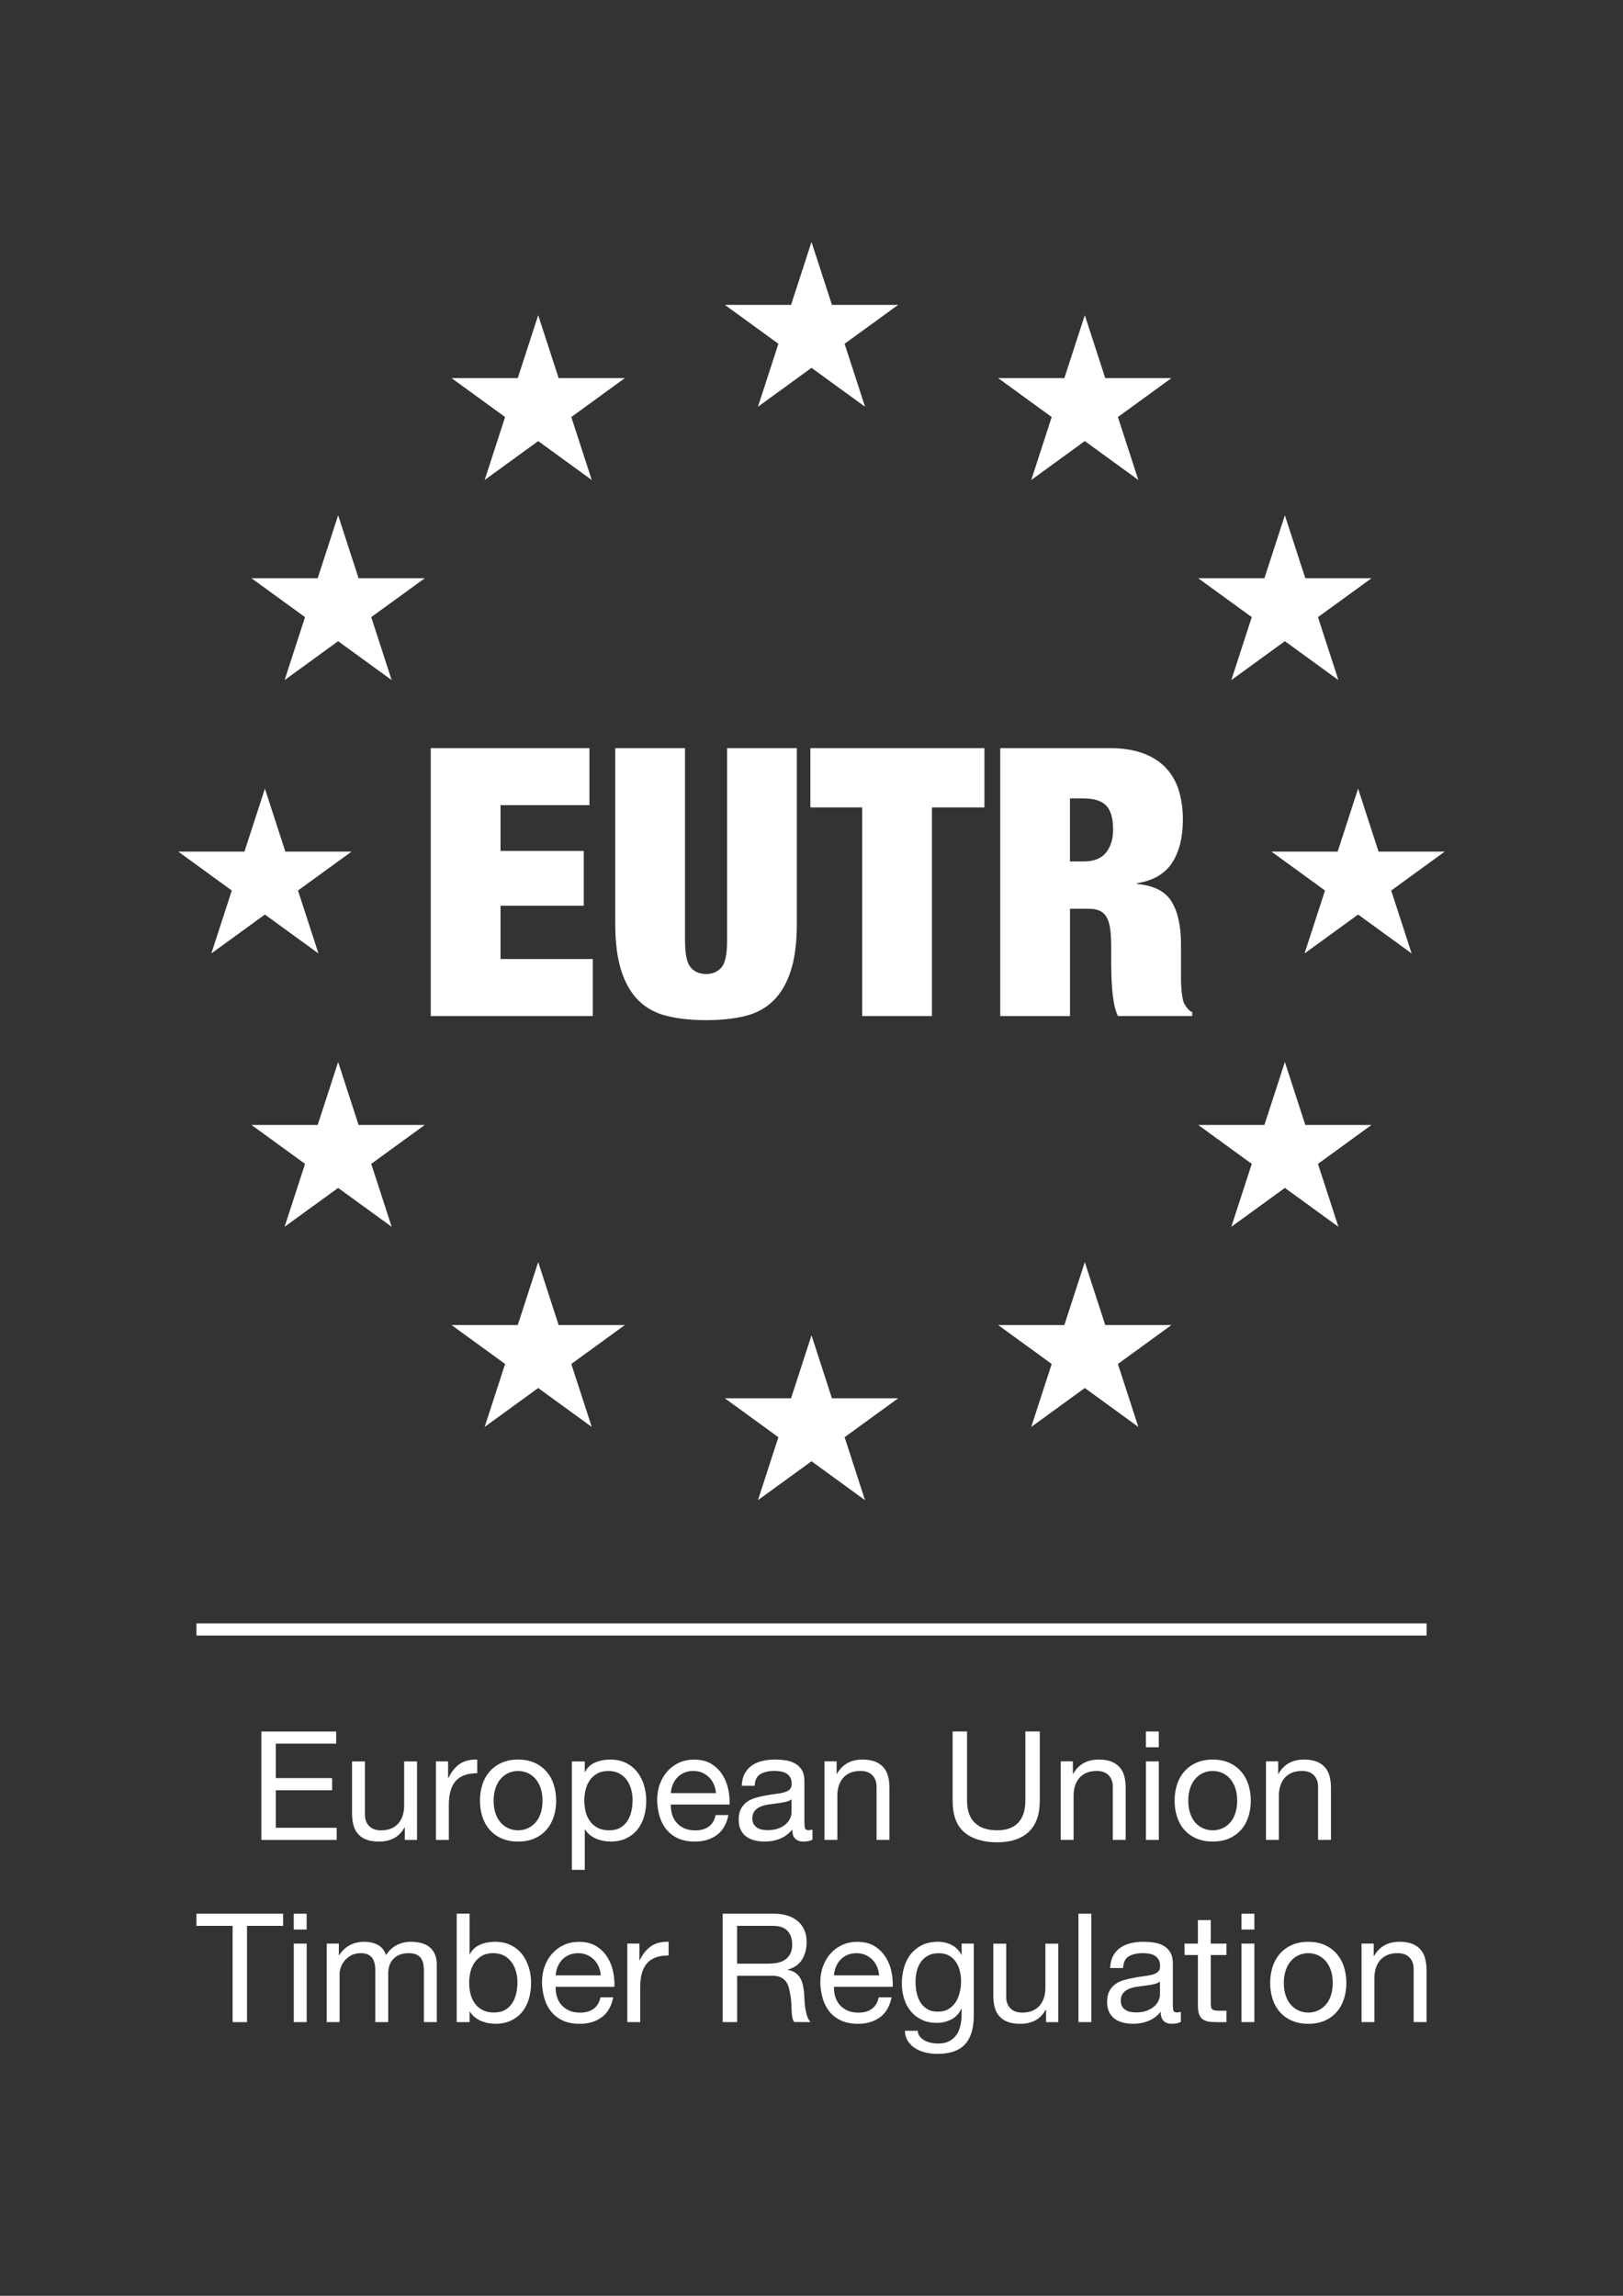 <?xml version="1.0" encoding="UTF-8"?>
<svg id="Modo_de_aislamiento" xmlns="http://www.w3.org/2000/svg" version="1.1" viewBox="0 0 595.28 841.89">
  <rect x="0" y="0" width="595.28" height="841.89" fill="#333333" stroke="none"/>
  <!-- Generator: Adobe Illustrator 29.8.1, SVG Export Plug-In . SVG Version: 2.1.1 Build 2)  -->
  <defs>
    <style>
      .st0 {
        fill: #fff;
      }
    </style>
  </defs>
  <g>
    <polygon class="st0" points="297.64 88.72 290.14 111.8 265.86 111.8 265.86 111.8 285.5 126.07 278 149.16 297.64 134.89 317.28 149.16 309.78 126.07 329.42 111.8 305.14 111.8 297.64 88.72"/>
    <polygon class="st0" points="305.14 512.77 297.64 489.68 290.14 512.77 265.86 512.77 285.5 527.04 278 550.13 297.64 535.86 317.28 550.13 309.78 527.04 329.42 512.77 305.14 512.77"/>
    <polygon class="st0" points="97.16 335.37 116.8 349.64 109.3 326.56 128.94 312.29 104.66 312.29 97.16 289.2 89.66 312.29 65.38 312.29 85.02 326.56 77.52 349.64 97.16 335.37"/>
    <polygon class="st0" points="197.4 115.58 189.9 138.66 165.62 138.66 185.26 152.93 177.76 176.02 197.4 161.75 217.04 176.02 209.54 152.93 229.18 138.66 204.9 138.66 197.4 115.58"/>
    <polygon class="st0" points="124.02 188.96 116.52 212.05 92.24 212.05 111.88 226.31 104.38 249.4 124.02 235.13 143.66 249.4 143.66 249.4 143.66 249.4 136.16 226.31 155.8 212.05 131.52 212.05 124.02 188.96"/>
    <polygon class="st0" points="131.52 412.53 124.02 389.44 116.52 412.53 92.24 412.53 111.88 426.8 104.38 449.88 124.02 435.62 143.66 449.88 136.16 426.8 155.8 412.53 131.52 412.53"/>
    <polygon class="st0" points="204.9 485.91 197.4 462.82 189.9 485.91 165.62 485.91 185.26 500.18 177.76 523.27 197.4 509 217.04 523.27 209.54 500.18 229.18 485.91 204.9 485.91"/>
    <polygon class="st0" points="529.9 312.29 505.62 312.29 498.12 289.2 490.62 312.29 466.34 312.29 485.98 326.56 478.48 349.64 498.12 335.37 517.76 349.64 510.26 326.56 529.9 312.29"/>
    <polygon class="st0" points="397.88 115.58 390.38 138.66 366.1 138.66 385.74 152.93 378.24 176.02 397.88 161.75 417.52 176.02 410.02 152.93 429.66 138.66 405.38 138.66 397.88 115.58"/>
    <polygon class="st0" points="459.12 226.31 451.62 249.4 471.26 235.13 490.9 249.4 483.4 226.31 503.04 212.05 478.76 212.05 471.26 188.96 463.76 212.05 439.48 212.05 459.12 226.31"/>
    <polygon class="st0" points="478.76 412.53 471.26 389.44 463.76 412.53 439.48 412.53 459.12 426.8 451.62 449.88 471.26 435.62 490.9 449.88 483.4 426.8 503.04 412.53 478.76 412.53"/>
    <polygon class="st0" points="405.38 485.91 397.88 462.82 390.38 485.91 366.1 485.91 385.74 500.18 378.24 523.27 397.88 509 417.52 523.27 410.02 500.18 429.66 485.91 405.38 485.91"/>
  </g>
  <g>
    <path class="st0" d="M216.19,274.35v20.91h-32.61v16.79h30.54v20.09h-30.54v19.54h33.85v20.91h-59.44v-98.24h58.2Z"/>
    <path class="st0" d="M251.27,345.21c0,4.77.69,7.96,2.06,9.56,1.38,1.61,3.26,2.41,5.64,2.41s4.26-.8,5.64-2.41c1.38-1.6,2.06-4.79,2.06-9.56v-70.86h25.59v64.39c0,6.88-.74,12.61-2.2,17.2-1.47,4.59-3.6,8.26-6.4,11.01-2.8,2.75-6.26,4.63-10.39,5.64-4.13,1.01-8.9,1.51-14.31,1.51s-10.07-.51-14.24-1.51c-4.17-1.01-7.66-2.89-10.46-5.64-2.8-2.75-4.93-6.42-6.4-11.01-1.47-4.59-2.2-10.32-2.2-17.2v-64.39h25.59v70.86Z"/>
    <path class="st0" d="M297.23,296.09v-21.74h63.84v21.74h-19.26v76.5h-25.59v-76.5h-18.99Z"/>
    <path class="st0" d="M406.89,274.35c4.86,0,9.01.64,12.45,1.93,3.44,1.29,6.24,3.1,8.39,5.43,2.15,2.34,3.71,5.11,4.68,8.32.96,3.21,1.44,6.7,1.44,10.46,0,6.6-1.33,11.93-3.99,15.96-2.66,4.04-6.93,6.51-12.8,7.43v.28c6.14.55,10.36,2.71,12.66,6.47,2.29,3.76,3.44,8.94,3.44,15.55v12.38c0,1.38.05,2.68.14,3.92.09,1.24.23,2.36.41,3.37.18,1.01.41,1.79.69,2.34.37.55.73,1.08,1.1,1.58.37.51.96.99,1.79,1.44v1.38h-27.24c-.64-1.28-1.12-2.8-1.44-4.54-.32-1.74-.55-3.48-.69-5.23-.14-1.74-.23-3.42-.28-5.02-.05-1.6-.07-2.91-.07-3.92v-6.6c0-2.75-.14-5.04-.41-6.88-.28-1.83-.76-3.28-1.44-4.33-.69-1.05-1.56-1.79-2.61-2.2-1.06-.41-2.36-.62-3.92-.62h-6.74v39.35h-25.59v-98.24h40.04ZM397.53,315.9c3.67,0,6.37-1.08,8.12-3.23,1.74-2.15,2.61-4.98,2.61-8.46,0-4.13-.85-7.06-2.55-8.81-1.7-1.74-4.47-2.61-8.32-2.61h-4.95v23.11h5.09Z"/>
  </g>
  <g>
    <path class="st0" d="M123.31,634.95v4.46h-22.16v12.64h20.66v4.46h-20.66v13.75h22.33v4.46h-27.62v-39.76h27.45Z"/>
    <path class="st0" d="M148.48,674.71v-4.57h-.11c-1,1.78-2.28,3.09-3.84,3.93-1.56.84-3.4,1.25-5.51,1.25-1.89,0-3.47-.25-4.73-.75s-2.28-1.21-3.06-2.14c-.78-.93-1.33-2.03-1.64-3.31-.32-1.28-.47-2.7-.47-4.26v-18.93h4.73v19.49c0,1.78.52,3.19,1.56,4.23,1.04,1.04,2.47,1.56,4.29,1.56,1.45,0,2.7-.22,3.76-.67,1.06-.44,1.94-1.08,2.65-1.89.7-.82,1.23-1.77,1.59-2.87.35-1.1.53-2.29.53-3.59v-16.26h4.73v28.79h-4.46Z"/>
    <path class="st0" d="M164.35,645.92v6.07h.11c1.15-2.34,2.56-4.07,4.23-5.18s3.79-1.63,6.35-1.56v5.01c-1.89,0-3.51.26-4.85.78-1.34.52-2.41,1.28-3.23,2.28-.82,1-1.41,2.22-1.78,3.65s-.56,3.07-.56,4.93v12.81h-4.73v-28.79h4.46Z"/>
    <path class="st0" d="M176.93,654.41c.59-1.84,1.48-3.43,2.67-4.79,1.19-1.36,2.65-2.42,4.4-3.2,1.74-.78,3.75-1.17,6.01-1.17s4.32.39,6.04,1.17c1.73.78,3.18,1.85,4.37,3.2,1.19,1.36,2.08,2.95,2.67,4.79.59,1.84.89,3.81.89,5.93s-.3,4.08-.89,5.9c-.59,1.82-1.48,3.41-2.67,4.76-1.19,1.36-2.65,2.41-4.37,3.17-1.73.76-3.74,1.14-6.04,1.14s-4.27-.38-6.01-1.14c-1.75-.76-3.21-1.82-4.4-3.17-1.19-1.35-2.08-2.94-2.67-4.76-.59-1.82-.89-3.79-.89-5.9s.3-4.09.89-5.93ZM181.75,664.99c.46,1.36,1.1,2.49,1.92,3.4.82.91,1.77,1.61,2.87,2.09,1.1.48,2.26.72,3.48.72s2.39-.24,3.48-.72c1.1-.48,2.05-1.18,2.87-2.09.82-.91,1.46-2.04,1.92-3.4.46-1.36.7-2.91.7-4.65s-.23-3.29-.7-4.65c-.47-1.35-1.11-2.5-1.92-3.42s-1.77-1.63-2.87-2.12c-1.1-.48-2.25-.72-3.48-.72s-2.39.24-3.48.72c-1.1.48-2.05,1.19-2.87,2.12-.82.93-1.46,2.07-1.92,3.42-.46,1.36-.7,2.91-.7,4.65s.23,3.29.7,4.65Z"/>
    <path class="st0" d="M214.47,645.92v3.9h.11c.78-1.6,2-2.76,3.68-3.48,1.67-.72,3.51-1.09,5.51-1.09,2.23,0,4.17.41,5.82,1.23s3.03,1.92,4.12,3.31c1.09,1.39,1.92,3,2.48,4.82.56,1.82.84,3.75.84,5.79s-.27,3.97-.81,5.79c-.54,1.82-1.36,3.41-2.45,4.76-1.1,1.36-2.47,2.42-4.12,3.2s-3.57,1.17-5.76,1.17c-.71,0-1.49-.07-2.37-.22-.87-.15-1.74-.39-2.59-.72s-1.66-.79-2.42-1.36c-.76-.58-1.4-1.29-1.92-2.14h-.11v14.81h-4.73v-39.76h4.73ZM231.48,656.14c-.35-1.28-.89-2.42-1.62-3.43-.72-1-1.65-1.8-2.78-2.39s-2.46-.89-3.98-.89-2.95.32-4.06.95c-1.11.63-2.02,1.46-2.73,2.48-.71,1.02-1.22,2.18-1.53,3.48-.32,1.3-.47,2.62-.47,3.95,0,1.41.17,2.78.5,4.09.33,1.32.86,2.48,1.59,3.48.72,1,1.66,1.81,2.81,2.42s2.54.92,4.18.92,3-.32,4.09-.95c1.09-.63,1.98-1.47,2.65-2.51.67-1.04,1.15-2.23,1.45-3.56.3-1.34.44-2.71.44-4.12,0-1.34-.18-2.65-.53-3.93Z"/>
    <path class="st0" d="M262.97,672.87c-2.15,1.63-4.86,2.45-8.13,2.45-2.3,0-4.3-.37-5.99-1.11-1.69-.74-3.11-1.78-4.26-3.12s-2.01-2.93-2.59-4.79c-.58-1.86-.9-3.88-.97-6.07,0-2.19.33-4.2,1-6.01.67-1.82,1.61-3.4,2.81-4.73,1.21-1.34,2.64-2.38,4.29-3.12,1.65-.74,3.46-1.11,5.43-1.11,2.56,0,4.69.53,6.38,1.59,1.69,1.06,3.04,2.4,4.07,4.04,1.02,1.63,1.73,3.42,2.12,5.35.39,1.93.55,3.77.47,5.51h-21.55c-.04,1.26.11,2.46.45,3.59.33,1.13.87,2.14,1.62,3.01.74.87,1.69,1.57,2.84,2.09,1.15.52,2.51.78,4.06.78,2.01,0,3.65-.46,4.93-1.39,1.28-.93,2.12-2.34,2.53-4.23h4.68c-.63,3.23-2.02,5.66-4.18,7.3ZM261.83,654.38c-.43-1-1-1.87-1.73-2.59s-1.58-1.3-2.56-1.73c-.98-.43-2.07-.64-3.26-.64s-2.33.21-3.31.64c-.98.43-1.83,1.01-2.53,1.75-.71.74-1.26,1.61-1.67,2.59-.41.98-.65,2.03-.72,3.15h16.54c-.08-1.11-.33-2.17-.75-3.17Z"/>
    <path class="st0" d="M298,674.6c-.82.48-1.95.72-3.4.72-1.22,0-2.2-.34-2.92-1.03-.72-.69-1.09-1.81-1.09-3.37-1.3,1.56-2.81,2.68-4.54,3.37s-3.59,1.03-5.6,1.03c-1.3,0-2.53-.15-3.7-.44-1.17-.3-2.18-.76-3.04-1.39-.85-.63-1.53-1.46-2.03-2.48-.5-1.02-.75-2.25-.75-3.7,0-1.63.28-2.97.84-4.01.56-1.04,1.29-1.88,2.2-2.53.91-.65,1.95-1.14,3.12-1.48s2.37-.61,3.59-.84c1.3-.26,2.53-.45,3.7-.59,1.17-.13,2.2-.31,3.09-.56.89-.24,1.6-.59,2.12-1.06.52-.46.78-1.14.78-2.03,0-1.04-.19-1.88-.59-2.51-.39-.63-.89-1.11-1.5-1.45-.61-.33-1.3-.56-2.06-.67-.76-.11-1.51-.17-2.26-.17-2,0-3.68.38-5.01,1.14-1.34.76-2.06,2.2-2.17,4.32h-4.73c.07-1.78.45-3.29,1.11-4.51.67-1.23,1.56-2.22,2.67-2.98s2.39-1.31,3.81-1.64,2.96-.5,4.59-.5c1.3,0,2.59.09,3.87.28,1.28.19,2.44.57,3.48,1.14s1.88,1.38,2.51,2.42.95,2.39.95,4.06v14.78c0,1.11.06,1.93.19,2.45.13.52.57.78,1.31.78.41,0,.89-.07,1.45-.22v3.68ZM290.32,659.84c-.59.44-1.37.77-2.34.97s-1.98.37-3.03.5c-1.06.13-2.13.28-3.2.44s-2.04.43-2.9.8c-.85.37-1.55.9-2.09,1.58-.54.68-.81,1.62-.81,2.8,0,.78.16,1.43.47,1.97s.72.97,1.23,1.3c.5.33,1.09.57,1.75.72.67.15,1.37.22,2.12.22,1.56,0,2.9-.21,4.01-.64,1.11-.43,2.02-.96,2.73-1.61.7-.65,1.23-1.35,1.56-2.11s.5-1.47.5-2.13v-4.82Z"/>
    <path class="st0" d="M306.86,645.92v4.57h.11c1.97-3.49,5.09-5.24,9.36-5.24,1.89,0,3.47.26,4.73.78,1.26.52,2.28,1.24,3.06,2.17.78.93,1.33,2.03,1.64,3.31.32,1.28.47,2.7.47,4.26v18.93h-4.73v-19.49c0-1.78-.52-3.19-1.56-4.23-1.04-1.04-2.47-1.56-4.29-1.56-1.45,0-2.7.22-3.76.67-1.06.44-1.94,1.08-2.65,1.89s-1.23,1.77-1.59,2.87c-.35,1.1-.53,2.29-.53,3.59v16.26h-4.73v-28.79h4.46Z"/>
    <path class="st0" d="M377.3,671.78c-2.71,2.54-6.57,3.81-11.58,3.81s-9.12-1.21-12-3.65c-2.88-2.43-4.32-6.3-4.32-11.61v-25.4h5.29v25.4c0,3.56.95,6.27,2.84,8.1,1.89,1.84,4.62,2.76,8.19,2.76,3.38,0,5.95-.92,7.71-2.76,1.76-1.84,2.65-4.54,2.65-8.1v-25.4h5.29v25.4c0,5.09-1.36,8.9-4.07,11.44Z"/>
    <path class="st0" d="M393.51,645.92v4.57h.11c1.97-3.49,5.09-5.24,9.36-5.24,1.89,0,3.47.26,4.73.78,1.26.52,2.28,1.24,3.06,2.17.78.93,1.33,2.03,1.64,3.31.32,1.28.47,2.7.47,4.26v18.93h-4.73v-19.49c0-1.78-.52-3.19-1.56-4.23-1.04-1.04-2.47-1.56-4.29-1.56-1.45,0-2.7.22-3.76.67-1.06.44-1.94,1.08-2.65,1.89s-1.23,1.77-1.59,2.87c-.35,1.1-.53,2.29-.53,3.59v16.26h-4.73v-28.79h4.46Z"/>
    <path class="st0" d="M420.29,640.74v-5.79h4.73v5.79h-4.73ZM425.03,645.92v28.79h-4.73v-28.79h4.73Z"/>
    <path class="st0" d="M431.71,654.41c.59-1.84,1.48-3.43,2.67-4.79,1.19-1.36,2.65-2.42,4.4-3.2,1.74-.78,3.75-1.17,6.01-1.17s4.32.39,6.04,1.17c1.73.78,3.18,1.85,4.37,3.2,1.19,1.36,2.08,2.95,2.67,4.79.59,1.84.89,3.81.89,5.93s-.3,4.08-.89,5.9c-.59,1.82-1.48,3.41-2.67,4.76-1.19,1.36-2.65,2.41-4.37,3.17-1.73.76-3.74,1.14-6.04,1.14s-4.27-.38-6.01-1.14c-1.75-.76-3.21-1.82-4.4-3.17-1.19-1.35-2.08-2.94-2.67-4.76-.59-1.82-.89-3.79-.89-5.9s.3-4.09.89-5.93ZM436.53,664.99c.46,1.36,1.1,2.49,1.92,3.4.82.91,1.77,1.61,2.87,2.09,1.1.48,2.26.72,3.48.72s2.39-.24,3.48-.72c1.1-.48,2.05-1.18,2.87-2.09.82-.91,1.46-2.04,1.92-3.4.46-1.36.7-2.91.7-4.65s-.23-3.29-.7-4.65c-.47-1.35-1.11-2.5-1.92-3.42s-1.77-1.63-2.87-2.12c-1.1-.48-2.25-.72-3.48-.72s-2.39.24-3.48.72c-1.1.48-2.05,1.19-2.87,2.12-.82.93-1.46,2.07-1.92,3.42-.46,1.36-.7,2.91-.7,4.65s.23,3.29.7,4.65Z"/>
    <path class="st0" d="M468.8,645.92v4.57h.11c1.97-3.49,5.09-5.24,9.36-5.24,1.89,0,3.47.26,4.73.78,1.26.52,2.28,1.24,3.06,2.17.78.93,1.33,2.03,1.64,3.31.32,1.28.47,2.7.47,4.26v18.93h-4.73v-19.49c0-1.78-.52-3.19-1.56-4.23-1.04-1.04-2.47-1.56-4.29-1.56-1.45,0-2.7.22-3.76.67-1.06.44-1.94,1.08-2.65,1.89s-1.23,1.77-1.59,2.87c-.35,1.1-.53,2.29-.53,3.59v16.26h-4.73v-28.79h4.46Z"/>
    <path class="st0" d="M72.05,706.23v-4.46h31.8v4.46h-13.25v35.31h-5.29v-35.31h-13.25Z"/>
    <path class="st0" d="M107.74,707.57v-5.79h4.73v5.79h-4.73ZM112.48,712.74v28.79h-4.73v-28.79h4.73Z"/>
    <path class="st0" d="M124.28,712.74v4.23h.11c2.15-3.27,5.25-4.9,9.3-4.9,1.78,0,3.4.37,4.84,1.11,1.45.74,2.47,2,3.06,3.79.96-1.56,2.24-2.77,3.81-3.62s3.31-1.28,5.21-1.28c1.45,0,2.76.16,3.93.47,1.17.32,2.17.81,3.01,1.48.84.67,1.48,1.53,1.95,2.59.46,1.06.7,2.33.7,3.81v21.11h-4.73v-18.88c0-.89-.08-1.73-.22-2.51-.15-.78-.43-1.46-.84-2.03-.41-.57-.97-1.03-1.7-1.36-.72-.33-1.66-.5-2.81-.5-2.34,0-4.18.67-5.51,2-1.34,1.34-2,3.12-2,5.35v17.93h-4.73v-18.88c0-.93-.08-1.78-.25-2.56-.17-.78-.45-1.46-.86-2.03-.41-.58-.96-1.02-1.64-1.34-.69-.31-1.57-.47-2.65-.47-1.37,0-2.55.28-3.54.84-.98.56-1.78,1.23-2.39,2-.61.78-1.06,1.59-1.34,2.42s-.42,1.53-.42,2.09v17.93h-4.73v-28.79h4.46Z"/>
    <path class="st0" d="M172.23,701.77v14.87h.11c.78-1.6,2-2.76,3.68-3.48,1.67-.72,3.51-1.09,5.51-1.09,2.23,0,4.17.41,5.82,1.23s3.03,1.92,4.12,3.31c1.09,1.39,1.92,3,2.48,4.82.56,1.82.84,3.75.84,5.79s-.27,3.97-.81,5.79c-.54,1.82-1.36,3.41-2.45,4.76s-2.47,2.42-4.12,3.2-3.57,1.17-5.76,1.17c-.71,0-1.49-.08-2.37-.22s-1.74-.39-2.59-.72-1.66-.79-2.42-1.37c-.76-.57-1.4-1.29-1.92-2.14h-.11v3.84h-4.73v-39.76h4.73ZM189.24,722.96c-.35-1.28-.89-2.42-1.62-3.43-.72-1-1.65-1.8-2.78-2.4-1.13-.59-2.46-.89-3.98-.89s-2.95.32-4.06.95-2.02,1.46-2.73,2.48c-.71,1.02-1.22,2.18-1.53,3.48-.32,1.3-.47,2.62-.47,3.95,0,1.41.17,2.78.5,4.09.33,1.32.86,2.48,1.59,3.48.72,1,1.66,1.81,2.81,2.42,1.15.61,2.54.92,4.18.92s3-.31,4.09-.95c1.09-.63,1.98-1.47,2.65-2.51.67-1.04,1.15-2.23,1.45-3.56.3-1.34.44-2.71.44-4.12,0-1.34-.18-2.65-.53-3.93Z"/>
    <path class="st0" d="M220.73,739.7c-2.15,1.63-4.86,2.45-8.13,2.45-2.3,0-4.3-.37-5.99-1.11-1.69-.74-3.11-1.78-4.26-3.12s-2.01-2.93-2.59-4.79-.9-3.88-.97-6.07c0-2.19.33-4.2,1-6.01.67-1.82,1.61-3.4,2.81-4.73,1.21-1.34,2.64-2.38,4.29-3.12,1.65-.74,3.46-1.11,5.43-1.11,2.56,0,4.69.53,6.38,1.59,1.69,1.06,3.04,2.4,4.07,4.04,1.02,1.63,1.73,3.42,2.12,5.35.39,1.93.55,3.77.47,5.51h-21.55c-.04,1.26.11,2.46.45,3.59s.87,2.14,1.62,3.01c.74.87,1.69,1.57,2.84,2.09,1.15.52,2.51.78,4.06.78,2.01,0,3.65-.46,4.93-1.39,1.28-.93,2.12-2.34,2.53-4.23h4.68c-.63,3.23-2.02,5.66-4.18,7.3ZM219.59,721.21c-.43-1-1-1.87-1.73-2.59s-1.58-1.3-2.56-1.73c-.98-.43-2.07-.64-3.26-.64s-2.33.21-3.31.64c-.98.43-1.83,1.01-2.53,1.75-.71.74-1.26,1.61-1.67,2.59-.41.98-.65,2.03-.72,3.15h16.54c-.08-1.11-.33-2.17-.75-3.17Z"/>
    <path class="st0" d="M234.54,712.74v6.07h.11c1.15-2.34,2.56-4.06,4.23-5.18s3.79-1.63,6.35-1.56v5.01c-1.89,0-3.51.26-4.85.78s-2.41,1.28-3.23,2.28c-.82,1-1.41,2.22-1.78,3.65s-.56,3.07-.56,4.93v12.81h-4.73v-28.79h4.46Z"/>
    <path class="st0" d="M283.77,701.77c3.79,0,6.75.93,8.88,2.78,2.14,1.86,3.2,4.4,3.2,7.63,0,2.41-.55,4.53-1.64,6.35-1.1,1.82-2.85,3.06-5.26,3.73v.11c1.15.22,2.09.59,2.81,1.11.72.52,1.3,1.14,1.73,1.87.43.72.74,1.53.95,2.42.2.89.36,1.82.47,2.78.07.97.13,1.95.17,2.95.04,1,.13,1.99.28,2.95.15.97.36,1.88.64,2.76.28.87.7,1.64,1.25,2.31h-5.9c-.37-.41-.62-.96-.75-1.67-.13-.7-.21-1.49-.25-2.37s-.07-1.81-.11-2.81c-.04-1-.15-1.99-.33-2.95-.15-.96-.33-1.88-.56-2.76-.22-.87-.58-1.63-1.06-2.28-.48-.65-1.11-1.17-1.89-1.56-.78-.39-1.82-.59-3.12-.59h-12.92v16.99h-5.29v-39.76h18.71ZM284.89,719.82c1.11-.18,2.09-.55,2.92-1.09s1.5-1.26,2-2.17c.5-.91.75-2.09.75-3.54,0-2.01-.56-3.64-1.67-4.9-1.11-1.26-2.91-1.89-5.4-1.89h-13.14v13.87h11.03c1.23,0,2.4-.09,3.51-.28Z"/>
    <path class="st0" d="M322.81,739.7c-2.15,1.63-4.86,2.45-8.13,2.45-2.3,0-4.3-.37-5.99-1.11-1.69-.74-3.11-1.78-4.26-3.12s-2.01-2.93-2.59-4.79-.9-3.88-.97-6.07c0-2.19.33-4.2,1-6.01.67-1.82,1.61-3.4,2.81-4.73,1.21-1.34,2.64-2.38,4.29-3.12,1.65-.74,3.46-1.11,5.43-1.11,2.56,0,4.69.53,6.38,1.59,1.69,1.06,3.04,2.4,4.07,4.04,1.02,1.63,1.73,3.42,2.12,5.35.39,1.93.55,3.77.47,5.51h-21.55c-.04,1.26.11,2.46.45,3.59s.87,2.14,1.62,3.01c.74.87,1.69,1.57,2.84,2.09,1.15.52,2.51.78,4.06.78,2.01,0,3.65-.46,4.93-1.39,1.28-.93,2.12-2.34,2.53-4.23h4.68c-.63,3.23-2.02,5.66-4.18,7.3ZM321.67,721.21c-.43-1-1-1.87-1.73-2.59s-1.58-1.3-2.56-1.73c-.98-.43-2.07-.64-3.26-.64s-2.33.21-3.31.64c-.98.43-1.83,1.01-2.53,1.75-.71.74-1.26,1.61-1.67,2.59-.41.98-.65,2.03-.72,3.15h16.54c-.08-1.11-.33-2.17-.75-3.17Z"/>
    <path class="st0" d="M353.94,749.67c-2.15,2.34-5.53,3.51-10.14,3.51-1.34,0-2.7-.15-4.09-.45s-2.66-.78-3.79-1.45-2.07-1.54-2.81-2.62c-.74-1.08-1.15-2.4-1.23-3.95h4.73c.04.85.31,1.58.81,2.17.5.59,1.11,1.08,1.84,1.45.72.37,1.51.64,2.37.81.85.17,1.67.25,2.45.25,1.56,0,2.88-.27,3.95-.81,1.08-.54,1.97-1.28,2.67-2.23.7-.95,1.21-2.09,1.53-3.43.31-1.34.47-2.8.47-4.4v-1.89h-.11c-.82,1.78-2.05,3.09-3.7,3.93-1.65.84-3.41,1.25-5.26,1.25-2.15,0-4.03-.39-5.62-1.17-1.6-.78-2.93-1.83-4.01-3.15-1.08-1.32-1.88-2.86-2.42-4.62-.54-1.76-.81-3.63-.81-5.6,0-1.71.22-3.46.67-5.26.44-1.8,1.19-3.43,2.23-4.9,1.04-1.47,2.41-2.67,4.12-3.62,1.71-.95,3.81-1.42,6.29-1.42,1.82,0,3.49.4,5.01,1.2,1.52.8,2.71,2,3.56,3.59h.06v-4.12h4.46v26.34c0,4.72-1.08,8.24-3.23,10.58ZM347.9,736.72c1.1-.65,1.98-1.5,2.65-2.56.67-1.06,1.16-2.26,1.48-3.59.32-1.34.47-2.67.47-4.01,0-1.26-.15-2.51-.44-3.73-.3-1.23-.77-2.33-1.42-3.31-.65-.98-1.49-1.77-2.53-2.37-1.04-.59-2.3-.89-3.79-.89s-2.82.29-3.9.86c-1.08.58-1.96,1.35-2.65,2.31-.69.97-1.19,2.08-1.5,3.34s-.47,2.58-.47,3.95c0,1.3.13,2.6.39,3.9.26,1.3.7,2.48,1.34,3.54s1.47,1.91,2.51,2.56c1.04.65,2.34.97,3.9.97s2.89-.32,3.98-.97Z"/>
    <path class="st0" d="M383.68,741.54v-4.57h-.11c-1,1.78-2.28,3.09-3.84,3.93-1.56.84-3.4,1.25-5.51,1.25-1.89,0-3.47-.25-4.73-.75s-2.28-1.22-3.06-2.14c-.78-.93-1.33-2.03-1.64-3.31-.32-1.28-.47-2.7-.47-4.26v-18.93h4.73v19.49c0,1.78.52,3.19,1.56,4.23,1.04,1.04,2.47,1.56,4.29,1.56,1.45,0,2.7-.22,3.76-.67s1.94-1.08,2.65-1.89c.7-.82,1.23-1.77,1.59-2.87.35-1.09.53-2.29.53-3.59v-16.26h4.73v28.79h-4.46Z"/>
    <path class="st0" d="M400.28,701.77v39.76h-4.73v-39.76h4.73Z"/>
    <path class="st0" d="M433.13,741.42c-.82.48-1.95.72-3.4.72-1.22,0-2.2-.34-2.92-1.03-.72-.69-1.09-1.81-1.09-3.37-1.3,1.56-2.81,2.68-4.54,3.37s-3.59,1.03-5.6,1.03c-1.3,0-2.53-.15-3.7-.44-1.17-.3-2.18-.76-3.04-1.39s-1.53-1.46-2.03-2.48c-.5-1.02-.75-2.25-.75-3.7,0-1.63.28-2.97.84-4.01.56-1.04,1.29-1.88,2.2-2.53.91-.65,1.95-1.14,3.12-1.47,1.17-.34,2.37-.61,3.59-.84,1.3-.26,2.53-.45,3.7-.59,1.17-.13,2.2-.32,3.09-.56.89-.24,1.6-.59,2.12-1.06.52-.46.78-1.14.78-2.03,0-1.04-.19-1.87-.59-2.51-.39-.63-.89-1.11-1.5-1.45s-1.3-.56-2.06-.67c-.76-.11-1.51-.17-2.26-.17-2,0-3.68.38-5.01,1.14-1.34.76-2.06,2.2-2.17,4.32h-4.73c.07-1.78.45-3.29,1.11-4.51.67-1.23,1.56-2.22,2.67-2.98,1.11-.76,2.39-1.31,3.81-1.64s2.96-.5,4.59-.5c1.3,0,2.59.09,3.87.28,1.28.19,2.44.56,3.48,1.14s1.88,1.38,2.51,2.42c.63,1.04.95,2.39.95,4.06v14.78c0,1.11.06,1.93.19,2.45.13.52.57.78,1.31.78.41,0,.89-.07,1.45-.22v3.68ZM425.45,726.67c-.59.44-1.37.77-2.34.97-.97.2-1.98.37-3.03.5-1.06.13-2.13.28-3.2.44s-2.04.43-2.9.8c-.85.37-1.55.9-2.09,1.58-.54.68-.81,1.62-.81,2.8,0,.78.16,1.43.47,1.97s.72.97,1.23,1.3c.5.33,1.09.57,1.75.72.67.15,1.37.22,2.12.22,1.56,0,2.9-.21,4.01-.64,1.11-.43,2.02-.96,2.73-1.61s1.23-1.35,1.56-2.11.5-1.47.5-2.13v-4.82Z"/>
    <path class="st0" d="M449.84,712.74v4.18h-5.74v17.88c0,.56.05,1,.14,1.34.09.33.27.59.53.78.26.19.62.31,1.09.36s1.07.08,1.81.08h2.17v4.18h-3.62c-1.22,0-2.27-.08-3.15-.25-.87-.17-1.58-.47-2.12-.92-.54-.45-.94-1.08-1.2-1.89-.26-.82-.39-1.89-.39-3.23v-18.32h-4.9v-4.18h4.9v-8.63h4.73v8.63h5.74Z"/>
    <path class="st0" d="M455.35,707.57v-5.79h4.73v5.79h-4.73ZM460.08,712.74v28.79h-4.73v-28.79h4.73Z"/>
    <path class="st0" d="M466.76,721.24c.59-1.84,1.48-3.43,2.67-4.79,1.19-1.35,2.65-2.42,4.4-3.2,1.74-.78,3.75-1.17,6.01-1.17s4.32.39,6.04,1.17c1.73.78,3.18,1.85,4.37,3.2,1.19,1.36,2.08,2.95,2.67,4.79.59,1.84.89,3.81.89,5.93s-.3,4.09-.89,5.9-1.48,3.41-2.67,4.76c-1.19,1.36-2.65,2.41-4.37,3.17-1.73.76-3.74,1.14-6.04,1.14s-4.27-.38-6.01-1.14c-1.75-.76-3.21-1.82-4.4-3.17-1.19-1.35-2.08-2.94-2.67-4.76s-.89-3.79-.89-5.9.3-4.09.89-5.93ZM471.58,731.82c.46,1.36,1.1,2.49,1.92,3.4.82.91,1.77,1.61,2.87,2.09,1.1.48,2.26.72,3.48.72s2.39-.24,3.48-.72c1.1-.48,2.05-1.18,2.87-2.09.82-.91,1.46-2.04,1.92-3.4.46-1.36.7-2.91.7-4.65s-.23-3.29-.7-4.65c-.47-1.35-1.11-2.5-1.92-3.43-.82-.93-1.77-1.63-2.87-2.12-1.1-.48-2.25-.72-3.48-.72s-2.39.24-3.48.72c-1.1.48-2.05,1.19-2.87,2.12-.82.93-1.46,2.07-1.92,3.43-.46,1.36-.7,2.91-.7,4.65s.23,3.3.7,4.65Z"/>
    <path class="st0" d="M503.85,712.74v4.57h.11c1.97-3.49,5.09-5.24,9.36-5.24,1.89,0,3.47.26,4.73.78,1.26.52,2.28,1.24,3.06,2.17s1.33,2.03,1.64,3.31c.32,1.28.47,2.7.47,4.26v18.93h-4.73v-19.49c0-1.78-.52-3.19-1.56-4.23-1.04-1.04-2.47-1.56-4.29-1.56-1.45,0-2.7.22-3.76.67-1.06.44-1.94,1.08-2.65,1.89-.7.82-1.23,1.77-1.59,2.87-.35,1.1-.53,2.29-.53,3.59v16.26h-4.73v-28.79h4.46Z"/>
  </g>
  <rect class="st0" x="72.05" y="595.31" width="451.19" height="4.46"/>
</svg>